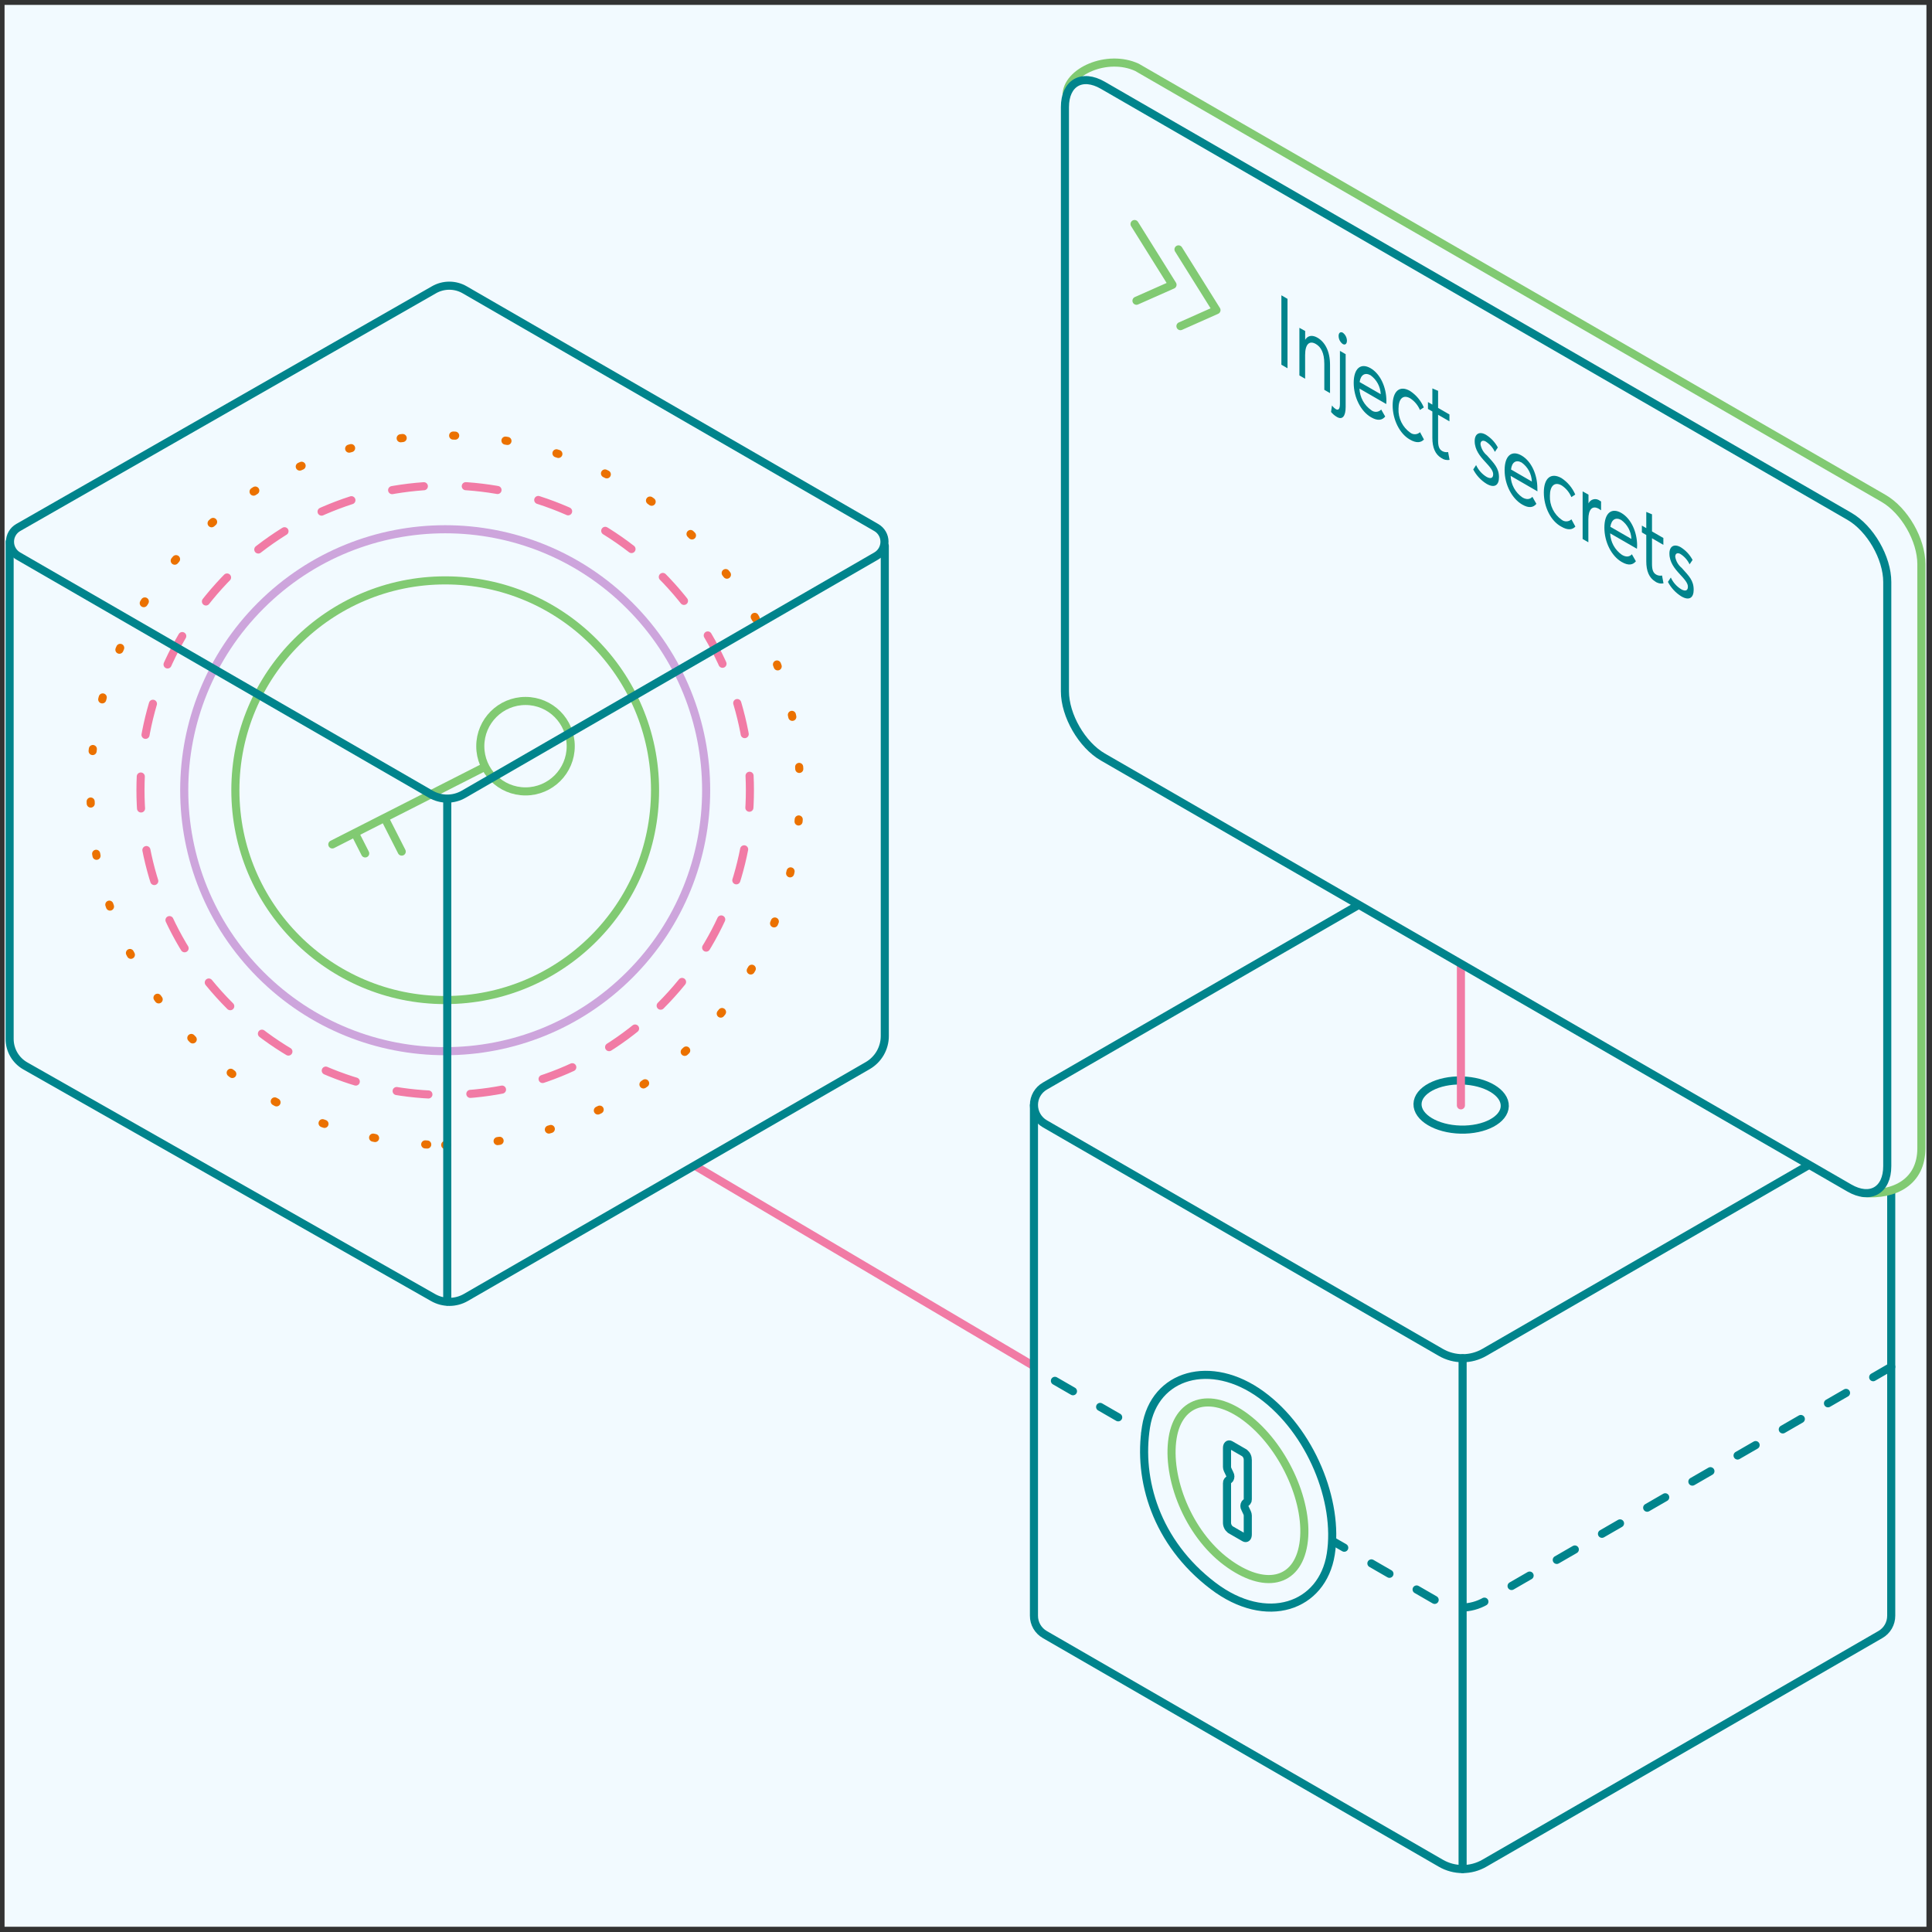 <svg width="191" height="191" fill="none" xmlns="http://www.w3.org/2000/svg"><rect width="100%" height="100%" fill="#333333" stroke="none"/><g clip-path="url(#a)"><path fill="#F2FAFF" d="M.45.482h190v190h-190z"/><path d="m68.707 115.255 43.456 25.688" stroke="#F17BA5" stroke-width=".8" stroke-linecap="round" stroke-linejoin="round"/><path d="M44.014 98.867c11.457 0 20.745-9.288 20.745-20.745 0-11.457-9.288-20.745-20.745-20.745-11.457 0-20.745 9.288-20.745 20.745 0 11.457 9.288 20.745 20.745 20.745Z" fill="#F2FAFF" stroke="#81CA72" stroke-width=".8" stroke-linecap="round" stroke-linejoin="round"/><path d="M51.953 78.239c2.469 0 4.47-2.002 4.47-4.47 0-2.469-2.002-4.471-4.47-4.471-2.469 0-4.471 2.002-4.471 4.471 0 2.469 2.002 4.47 4.471 4.47ZM47.969 75.795 32.854 83.481M38.034 80.887l1.681 3.302M35.11 82.415l.994 1.955" stroke="#81CA72" stroke-width=".8" stroke-linecap="round" stroke-linejoin="round"/><path d="M62.255 96.365c10.075-10.075 10.075-26.41 0-36.486-10.075-10.075-26.41-10.075-36.486 0-10.075 10.075-10.075 26.41 0 36.486 10.075 10.075 26.41 10.075 36.486 0Z" stroke="#CDA5DC" stroke-width=".8" stroke-linecap="round" stroke-linejoin="round"/><path d="M65.314 99.423c11.764-11.764 11.764-30.838 0-42.603-11.764-11.764-30.838-11.764-42.603 0-11.764 11.764-11.764 30.838 0 42.603 11.764 11.765 30.838 11.765 42.603 0Z" stroke="#F17BA5" stroke-width=".8" stroke-linecap="round" stroke-linejoin="round" stroke-dasharray="3.16 4.15"/><path d="M44.013 113.193c19.369 0 35.07-15.702 35.07-35.07 0-19.369-15.701-35.07-35.07-35.07-19.369 0-35.07 15.701-35.07 35.07 0 19.369 15.701 35.07 35.07 35.07Z" stroke="#EB7100" stroke-width=".8" stroke-linecap="round" stroke-linejoin="round" stroke-dasharray=".2 5"/><path d="M86.628 52.152c.247.142.453.347.596.594.143.247.218.527.218.813s-.075.566-.218.813c-.143.247-.348.452-.596.594L45.839 78.517c-.494.285-1.055.435-1.625.435-.571 0-1.131-.15-1.625-.435L1.801 54.965c-.247-.142-.453-.347-.596-.594-.143-.247-.218-.527-.218-.813s.075-.566.218-.813.348-.452.596-.594L42.901 28.649c.462-.266.985-.406 1.518-.406.533 0 1.057.14 1.518.406l40.691 23.503Z" stroke="#00848C" stroke-width=".8" stroke-linecap="round" stroke-linejoin="round"/><path d="M87.472 53.962v48.461c-0.0.593-.157 1.176-.453 1.689-.297.514-.723.94-1.237 1.237l-39.723 22.918c-.496.287-1.059.438-1.632.438-.573 0-1.136-.151-1.632-.438L2.511 105.382c-.474-.268-.868-.656-1.142-1.126-.274-.471-.419-1.005-.418-1.549V53.559M44.216 128.706V79.037" stroke="#00848C" stroke-width=".8" stroke-linecap="round" stroke-linejoin="round"/><path d="M186.969 109.275h-84.751v50.457c-.002.378.097.75.286 1.078.19.327.463.599.791.786l39.146 22.604c.655.378 1.397.577 2.153.577s1.498-.199 2.153-.577l39.145-22.604c.329-.187.602-.459.791-.786.189-.328.288-.7.286-1.078v-50.457Z" fill="#F2FAFF" stroke="#00848C" stroke-width=".8" stroke-linecap="round" stroke-linejoin="round"/><path d="m142.441 84.769-39.146 22.604c-.327.189-.599.46-.789.787-.189.327-.288.698-.288 1.076 0 .378.099.749.288 1.076.19.327.462.599.789.787l39.146 22.6c.654.378 1.397.576 2.153.576.755 0 1.498-.198 2.152-.576l39.146-22.604c.327-.189.598-.461.787-.788.189-.327.288-.698.288-1.075 0-.378-.099-.749-.288-1.076-.189-.327-.46-.598-.787-.787l-39.146-22.604c-.655-.377-1.397-.575-2.153-.575-.756.001-1.498.201-2.152.579Z" fill="#F2FAFF" stroke="#00848C" stroke-width=".8" stroke-linecap="round" stroke-linejoin="round"/><path d="M144.595 134.281v50.496" stroke="#00848C" stroke-width=".8" stroke-linecap="round" stroke-linejoin="round"/><path d="m186.969 135.123-40.111 23.16c-.733.423-1.565.646-2.412.646-.846 0-1.678-.223-2.411-.646l-39.768-22.939" stroke="#00848C" stroke-width=".8" stroke-linecap="round" stroke-linejoin="round" stroke-dasharray="2.06 3.1"/><path d="M148.764 109.355c.034-1.342-1.869-2.479-4.251-2.539-2.382-.061-4.341.977-4.375 2.319-.034 1.342 1.869 2.479 4.251 2.54 2.382.06 4.341-.978 4.375-2.32ZM124.712 137.897c-4.997-3.645-10.591-2.054-11.416 3.166-.825 5.22 1.003 11.425 6.608 15.701 5.3 4.043 10.832 2.098 11.659-3.121.827-5.22-1.977-12.19-6.851-15.746Z" fill="#F2FAFF" stroke="#00848C" stroke-width=".8" stroke-linecap="round" stroke-linejoin="round"/><path d="M123.505 140.388c-3.568-2.899-6.97-2.094-7.581 1.783-.611 3.878 1.496 9.398 5.351 12.263 3.69 2.745 6.968 2.094 7.581-1.783.613-3.878-1.771-9.365-5.351-12.263Z" stroke="#81CA72" stroke-width=".8" stroke-linecap="round" stroke-linejoin="round"/><path d="M123.03 143.636c.104.083.188.189.245.31.057.12.085.253.083.386v3.915c.004.073-.019.145-.065.201l-.203.196c-.044.073-.067.156-.067.241 0 .085.023.168.067.241l.203.43c.041.087.063.181.065.276v1.873c0 .281-.148.422-.328.317l-1.4-.807c-.104-.083-.188-.189-.244-.309-.057-.12-.085-.252-.082-.385v-3.915c-.006-.073.017-.145.063-.203l.205-.196c.042-.073.065-.156.065-.241 0-.084-.023-.167-.065-.241l-.205-.43c-.041-.087-.062-.181-.063-.276v-1.873c0-.279.145-.422.328-.317l1.398.807Z" stroke="#00848C" stroke-width=".8" stroke-linecap="round" stroke-linejoin="round"/><path d="M144.428 109.277V66.488" stroke="#F17BA5" stroke-width=".8" stroke-linecap="round" stroke-linejoin="round"/><path d="M186.207 49.269 112.405 6.658c-2.932-1.356-6.969.406-6.969 2.796l3.224 57.124c0 2.39 1.679 5.295 3.75 6.49l71.794 44.878c3.122.257 5.746-1.115 5.746-4.43V55.768c-.002-2.399-1.674-5.304-3.743-6.499Z" fill="#F2FAFF" stroke="#81CA72" stroke-width=".8" stroke-linecap="round" stroke-linejoin="round"/><path d="M182.829 51.041 109.028 8.431c-2.069-1.195-3.748-.223-3.748 2.165v57.748c0 2.39 1.679 5.298 3.748 6.493l73.801 42.611c2.071 1.195 3.748.223 3.748-2.165V57.534c0-2.39-1.677-5.298-3.748-6.493Z" fill="#F2FAFF" stroke="#00848C" stroke-width=".8" stroke-linecap="round" stroke-linejoin="round"/><path d="m112.163 22.149 3.754 6.004-3.563 1.579M116.508 24.655l3.755 6.004-3.563 1.584" stroke="#81CA72" stroke-width=".8" stroke-linecap="round" stroke-linejoin="round"/><path d="M127.285 29.546v6.861l-.605-.352v-6.861l.605.352ZM129.03 32.721v.87c.265-.435.713-.5 1.236-.196.731.435 1.222 1.331 1.222 2.676v2.793l-.565-.326v-2.571c0-1.101-.344-1.675-.84-1.962-.64-.37-1.057.026-1.057 1.092v2.345l-.566-.326v-4.707l.57.313ZM131.589 40.727l.091-.644c.104.145.233.269.383.365.252.143.405 0 .405-.539v-5.221l.565.326v5.221c0 .918-.322 1.305-.87.983-.219-.128-.414-.295-.574-.492Zm.748-7.518c0-.309.179-.435.409-.322.127.092.23.212.302.351.072.139.11.293.111.449 0 .309-.182.457-.413.322-.126-.092-.229-.212-.3-.351-.071-.139-.108-.293-.109-.449ZM137.048 39.944l-2.649-1.527c.016.421.129.833.332 1.203.202.37.487.688.834.929.14.117.32.176.503.165.183-.011.355-.092.48-.226l.396.692c-.292.352-.718.466-1.401.07-1.005-.579-1.714-1.958-1.714-3.398s.704-2.01 1.67-1.449c.966.561 1.562 1.888 1.562 3.233 0 .126-.013.252-.013.309Zm-2.636-2.175 2.088 1.201c-.015-.368-.113-.727-.287-1.051-.174-.324-.42-.604-.718-.82-.544-.3-.979-.057-1.083.687v-.017ZM137.679 40.074c0-1.418.705-2.01 1.714-1.427.608.396 1.084.964 1.366 1.631l-.382.252c-.198-.469-.531-.869-.958-1.149-.696-.405-1.161.03-1.161 1.027-.02.459.076.916.278 1.328.202.413.504.768.879 1.034.14.111.315.168.493.16.179-.008.348-.08.477-.203l.388.722c-.283.309-.74.392-1.401 0-.988-.561-1.693-1.945-1.693-3.376ZM141.605 43.289V40.679l-.435-.252v-.679l.435.252v-1.601l.566.239v1.688l1.122.648v.679l-1.122-.648v2.515c0 .57.091.892.413 1.075.176.098.38.132.578.096l.144.77c-.142.028-.289.025-.431-.007-.141-.032-.275-.094-.391-.18-.601-.361-.879-1.035-.879-1.984ZM145.646 46.413l.283-.435c.222.485.584.893 1.04 1.17.435.235.648.091.648-.265 0-.357-.313-.714-.809-1.249-.496-.535-1.018-1.17-1.018-2.027 0-.727.474-.996 1.118-.622.494.307.897.739 1.17 1.253l-.291.435c-.2-.418-.512-.772-.901-1.022-.265-.152-.522-.091-.522.265.071.434.299.827.639 1.105.718.805 1.193 1.253 1.188 2.175 0 .731-.404 1.109-1.222.639-.561-.346-1.018-.838-1.323-1.423ZM151.993 48.575l-2.649-1.531c.014.421.126.833.328 1.204s.487.688.833.928c.435.261.775.178.988-.061l.396.696c-.292.352-.718.466-1.401.07-1.005-.579-1.74-1.958-1.74-3.398s.704-2.01 1.675-1.449c.97.561 1.561 1.888 1.561 3.228.009.126.009.257.009.313Zm-2.636-2.175 2.084 1.205c-.013-.369-.11-.73-.284-1.055-.175-.325-.421-.606-.721-.821-.54-.3-.971-.057-1.053.683l-.026-.013ZM152.625 48.689c0-1.423.704-2.01 1.74-1.427.607.396 1.083.964 1.366 1.631l-.383.252c-.198-.471-.531-.872-.957-1.153-.696-.4-1.166.035-1.166 1.031-.019.458.077.914.279 1.326.202.412.504.767.878 1.032.139.113.314.171.493.163.178-.007.348-.079.477-.203l.392.718c-.287.309-.74.396-1.401 0-1.014-.539-1.718-1.923-1.718-3.372ZM157.04 48.898v.87c.045-.099.112-.187.197-.257.084-.07.182-.12.288-.147.106-.027.217-.029.324-.007.108.022.208.067.296.133l.139.087v.87l-.226-.148c-.649-.374-1.031.091-1.031 1.04v2.271l-.566-.326v-4.707l.579.322ZM161.83 54.253l-2.649-1.527c.016.421.13.832.332 1.201.203.369.488.686.834.926.435.265.774.178.983-.057l.396.692c-.291.352-.718.466-1.401.07-1.005-.579-1.714-1.958-1.714-3.398 0-1.44.705-2.01 1.675-1.449.97.561 1.562 1.888 1.562 3.233 0 .126-.018.252-.018.309Zm-2.632-2.175 2.084 1.201c-.014-.368-.111-.728-.286-1.052-.174-.324-.42-.604-.719-.819-.544-.3-.974-.057-1.079.688v-.017ZM162.753 55.502v-2.611l-.435-.257v-.674l.435.252v-1.605l.566.239v1.692l1.123.648v.679l-1.123-.653v2.515c0 .57.091.892.413 1.079.176.1.381.132.579.091l.144.77c-.143.03-.29.029-.431-.002-.142-.032-.276-.093-.392-.18-.6-.365-.879-1.036-.879-1.984ZM164.893 57.529l.287-.435c.221.486.583.894 1.04 1.17.435.239.648.096.648-.261s-.313-.714-.809-1.249c-.496-.535-1.018-1.17-1.018-2.032 0-.722.474-.992 1.118-.622.494.309.898.743 1.171 1.257l-.296.435c-.197-.417-.508-.77-.897-1.018-.265-.157-.522-.091-.522.265.071.434.299.827.64 1.105.718.801 1.192 1.249 1.183 2.175 0 .735-.404 1.114-1.218.64-.563-.35-1.021-.844-1.327-1.431Z" fill="#00848C"/></g><defs><clipPath id="a"><path fill="#fff" d="M.45.482h190v190h-190z"/></clipPath></defs></svg>